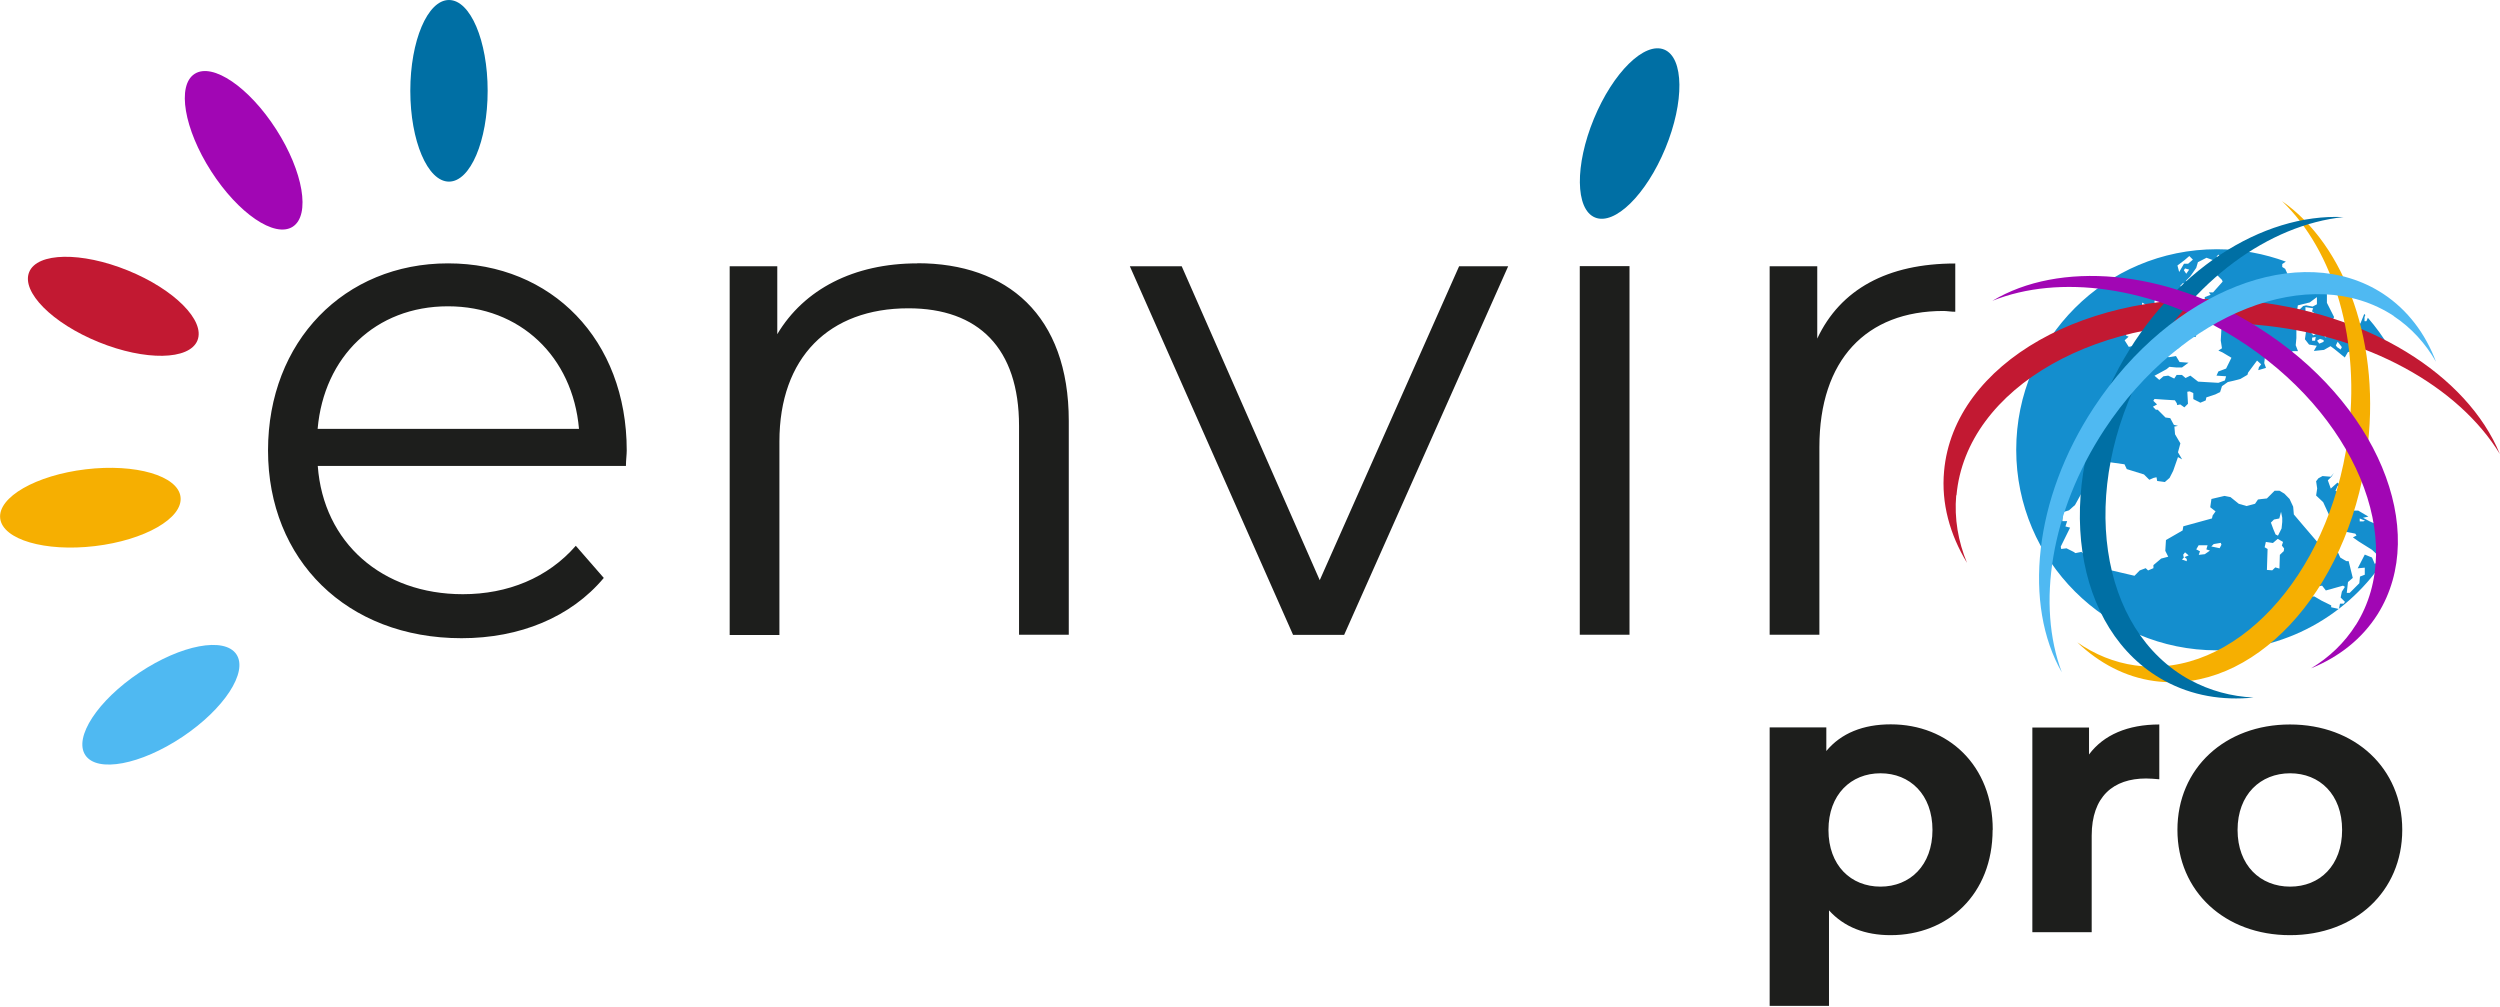 <?xml version="1.0" encoding="UTF-8"?><svg id="logo-enviropro" xmlns="http://www.w3.org/2000/svg" viewBox="0 0 187.48 75.48"><defs><style>.cls-1{fill:#006fa4;}.cls-2{fill:#a106b4;}.cls-3{fill:#4fb9f2;}.cls-4{fill:#c21932;}.cls-5{fill:#148ece;}.cls-6{fill:#f6af01;}.cls-7{fill:#1d1e1c;}</style></defs><ellipse class="cls-1" cx="33.67" cy="6.81" rx="2.9" ry="6.81"/><ellipse class="cls-1" cx="122.2" cy="10.01" rx="6.81" ry="2.9" transform="translate(66.35 119.16) rotate(-67.58)"/><ellipse class="cls-4" cx="8.49" cy="22.97" rx="2.9" ry="6.81" transform="translate(-15.98 22.19) rotate(-67.89)"/><ellipse class="cls-6" cx="6.78" cy="38.07" rx="6.81" ry="2.9" transform="translate(-4.45 1.07) rotate(-6.78)"/><ellipse class="cls-3" cx="12.07" cy="52.85" rx="6.81" ry="2.9" transform="translate(-27.32 15.6) rotate(-33.73)"/><path class="cls-7" d="M33.6,19.75c-7.77,0-13.5,5.84-13.5,14.03s5.89,14.08,14.51,14.08c4.37,0,8.2-1.57,10.67-4.52l-2.1-2.41c-2.1,2.41-5.11,3.63-8.47,3.63-6.04,0-10.46-3.85-10.88-9.62h23.11c0-.42.06-.84.06-1.16,0-8.3-5.63-14.03-13.4-14.03ZM23.82,32.16c.47-5.41,4.35-9.19,9.77-9.19s9.36,3.78,9.83,9.19h-19.6ZM68.8,19.75c-4.78,0-8.51,1.95-10.51,5.31v-5.09h-3.57v27.65h3.73v-14.51c0-6.31,3.73-9.99,9.67-9.99,5.26,0,8.3,2.99,8.3,8.82v15.66h3.73v-16.03c0-7.94-4.63-11.83-11.35-11.83ZM98.97,43.51l-10.35-23.54h-3.89l12.24,27.64h3.83l12.3-27.64h-3.68l-10.45,23.54ZM118.47,19.97v27.63h3.73v-27.64h-3.73ZM136.44,33.52c0-6.53,3.51-10.2,9.3-10.2.25,0,.58.06.89.06v-3.62c-5.09,0-8.62,1.94-10.35,5.63v-5.42h-3.57v27.63h3.73v-14.08ZM141.79,54.32c-2.06,0-3.72.66-4.83,2v-1.77h-4.25v20.88h4.45v-7.16c1.14,1.26,2.71,1.86,4.62,1.86,4.31,0,7.65-3.08,7.65-7.9h.01c0-4.83-3.34-7.91-7.65-7.91ZM141.02,66.49c-2.22,0-3.9-1.59-3.9-4.25s1.69-4.25,3.9-4.25,3.9,1.59,3.9,4.25-1.69,4.25-3.9,4.25ZM161.92,54.32s0,0,.01,0h-.01ZM156.66,56.58v-2.02h-4.25v15.35h4.45v-7.24c0-2.95,1.63-4.29,4.08-4.29.33,0,.62.03.99.06v-4.11c-2.36,0-4.18.78-5.27,2.25ZM171.73,54.33c-4.87,0-8.44,3.28-8.44,7.9s3.56,7.9,8.44,7.9,8.42-3.28,8.42-7.9-3.55-7.9-8.42-7.9ZM171.74,66.49c-2.23,0-3.94-1.59-3.94-4.25s1.72-4.25,3.94-4.25,3.9,1.59,3.9,4.25-1.67,4.25-3.9,4.25Z"/><ellipse class="cls-2" cx="18.27" cy="11.27" rx="2.9" ry="6.81" transform="translate(-3.19 11.65) rotate(-32.68)"/><path class="cls-5" d="M179.47,40.22l-.36-.09-.13-.36-.5-.36-.27-.09-.5-.22-.5-.27.4-.09-.76-.45h-.35l-.68-.89.23-.05-.4-.85-.36-.31-.5.45-.22-.62.27-.27.18-.28-.23.28-.62-.05-.31.17-.17.22.08.54-.08.53.53.5.45.98.53.98.31.18,1.12.22.09.14-.27.14.44.31.99.62.62.58-.4.5-.22-.5-.54-.22-.53,1.03.53-.05v.53l-.36.14-.05.5-.72.72h-.22l.09-.81.36-.31-.31-1.26h-.18l-.45-.27-.22-.49-.53-.09-.09-.5-.85-.05-1.07-1.25-.72-.85-.05-.58-.27-.58-.39-.4-.37-.22h-.36l-.58.58-.45.05-.22.03-.22.32-.64.17-.58-.17-.62-.5-.45-.09-.98.23-.09.62.4.31-.22.31-.05.22-2.15.59-.05.31-1.25.72-.05.81.22.44-.53.14-.58.49v.23l-.4.17-.18-.17-.45.17-.39.4-1.71-.4-1.29.28-.53-.59-.05-.72-.4-.36-.45.09-.13-.09-.54-.27-.4.05-.03-.18.7-1.42-.35-.09.13-.4h-.36l.05-.67.45-.14.45-.4.49-.89.27-1.25.31-.05-.31-1.03,1.52-.4.22.4,1.21.17.17.36,1.29.4.4.4.32-.14.22-.05.05.28.58.08.04-.04h0s.31-.27.31-.27l.27-.53.36-1.03.31.17-.31-.53.18-.67-.4-.68-.05-.58.27-.05-.31-.08-.27-.5-.36-.05-.58-.58h-.14l-.22-.23.31-.17-.28-.27.09-.14.72.05.81.05.14.22.03.14.23-.05.31.22.27-.27-.05-.9.18-.03.27.13v.45l.53.27.4-.17.05-.23.67-.22.36-.18.14-.44.44-.31.4-.09.36-.09.18-.05.53-.31.05-.17.67-.9.31.28-.17.22-.05.22.58-.17-.13-.36.08-.72,1.07.14h0v-.23h.54l.13.27.31-.36h.4l-.17-.44.05-.54v-.67l-.18-.17.14-1.12h.27l.14-.14.31.14v-.36l.58.09-.09.22.36.27-.05.4h-.31l-.44.81-.09.62.31.4.58.09-.22.39.76-.08.49-.28.31.23.76.62.23-.4,1.25-.4.5-.4.67.18.44.4.25-.14c-.47-.79-1.01-1.53-1.61-2.22l-.11.26h-.14v-.31l.06-.15s-.05-.06-.08-.09l-.11.28-.18.44-.94.14-.31.76-.28-.18h-.4l-.27-.76.23-.44-.54-1.07v-.81l-.05-.4-.13-.09-.02-.37c-.17-.11-.34-.21-.52-.31l-.36.1-1.25.94-.76-.58-.31-.13.05-.5h.4l-.18-.4-.22-.14v-.22l.27-.18c-1.61-.59-3.35-.93-5.17-.93-8.32,0-15.05,6.73-15.05,15.04s6.75,15.04,15.05,15.04c5.52,0,10.33-2.98,12.95-7.42v-.36l.22-.8ZM175.53,36.9l.18.09v.27l-.18-.13v-.23ZM175.14,36.81l.17-.39.14.17-.09.31-.22-.09ZM175.72,37.71l-.27-.18.27-.13.14.22-.14.09ZM177.24,39.1h-.28v-.22l.4.17-.13.05ZM173.61,25.55h-.22v-.23l.27-.05-.05.28ZM173.48,25.15l-.31-.36.27-.27.31.49-.27.14ZM176.29,25.15l.23.31-.28-.05-.13-.17.17-.09ZM175.31,25.63l.31.4-.09.18-.27-.18-.09-.13.14-.28ZM174.24,25.64l-.31.13-.17-.22.22-.14.27.09v.14ZM174.19,24.29l.23.23.03-.31h.28l-.09.84-.22.27-.31-.31-.18-.4.27-.31ZM172.32,22.9l.89-.22.54-.4v.54l-.32.17-.49-.09-.22.05-.28.27h-.17l.05-.31ZM166.37,19.1l.31.31-.23.18-.22-.36.14-.14ZM164.85,19.65l.62-.32.9.32-.05.27-.81.62h.67l.45.45.05.13-.72.81h-.31l.13.18-.44.17v.18l.31.03.45.59v.98l.49.58-.05.9.09.58-.27.17.31.14.67.4-.4.81-.58.22-.14.31.72.05-.09.31-.49.18-1.52-.09-.58-.45-.36.18-.27-.23h-.4l-.18.27-.45-.22-.36.05-.31.27-.36-.31.9-.49.22-.18.54.05h.4l.49-.36-.67-.05-.27-.45-.54.09-.22-.09.22-.36.72-.22.18-.17-.23-.4.54-.4.8.13.23-.7-.27-.14-.23-.4.4-.45-.89-.05-.23-.49.64-.5.03-.36-.17-.17-.36.05.31-.67-.17-.36.31-.31.45-.64.13-.44ZM163.86,21.39l-.05.13-.18.09-.13-.17.22-.23.14.18ZM163.77,20.27l.09-.14.31.09-.22.31-.18-.27ZM163.29,24.83l.44-.05v.31l-.4.09-.03-.36ZM163.73,24.16l.18-.28h.17l-.05.23-.17.14-.14-.09ZM163.55,22.5v-.17h.31l.17.17-.27.14-.22-.14ZM163.82,19.51l.36-.31.27.27-.36.31h-.31l-.36.62-.13-.49.53-.4ZM163.51,21.78l.05.23-.09.27-.22-.27.27-.23ZM159.44,25.19v-.5l.67.09.53-.45-.22.14-.31.05.13-.18.31-.31-.36-.53.45-.37v-.44l.54.31h.39v-.45l.28-.27.72-.14.17.05.18.09-.09.22h.4l.31.67h0s0,.01,0,.01l-.16.35-.16.36h-.5l.05.7-.76,1.07-.45-.13-.31.17-1.61.31-.31-.49.3-.27-.21-.09ZM163.99,41.92v.17l-.36-.13.14-.14-.05-.22.14-.18.27.23-.31.13.17.14ZM165.34,41.56l-.45.05.09-.27-.28-.14.18-.31h.67l-.09.31.27.09-.39.27ZM166.45,41.11l-.62-.13.18-.18.53-.09.05.14-.14.27ZM170.53,38.96l.4-.08.13-.5.09.45v.31l-.05.49-.27.54-.18-.09-.17-.4-.18-.49.23-.23ZM171.25,41.34l-.28.27-.03,1.03-.31-.09-.23.22-.4-.03.05-1.57-.22-.13.09-.4.53.08.36-.31.4.23-.09.27.17.22-.03.23ZM175.85,45.14l-.09.13h-.28l-.08.4-.58-.13v-.14l-.73-.36-.53-.31h-.22l-.09-.45.09-.36.27.09.53-.09.28.36,1.29-.36.14.09-.23.36-.09.44.32.32Z"/><path class="cls-4" d="M146.72,37.15c.72-8.11,10.81-13.84,22.55-12.79,8.26.73,15.12,4.63,18.2,9.69-2.44-5.93-9.92-10.68-19.13-11.5-11.74-1.04-21.83,4.68-22.55,12.79-.22,2.4.43,4.74,1.72,6.87-.67-1.62-.96-3.33-.81-5.07"/><path class="cls-6" d="M160.13,49.9c7.36,1.03,14.5-6.6,15.94-17.01,1.02-7.33-1.05-14.09-4.94-17.81,4.78,3.33,7.5,10.8,6.35,18.98-1.44,10.42-8.58,18.03-15.94,17.01-2.17-.3-4.12-1.34-5.76-2.9,1.31.91,2.77,1.51,4.34,1.73"/><path class="cls-1" d="M164.26,51.01c-6.9-3.74-8.43-14.27-3.42-23.51,3.52-6.5,9.36-10.64,14.9-11.22-6.08-.29-12.88,4.01-16.82,11.27-5.01,9.24-3.48,19.77,3.42,23.51,2.04,1.11,4.33,1.49,6.66,1.25-1.66-.08-3.27-.51-4.75-1.31"/><path class="cls-2" d="M176.67,46.87c3.95-6.3-.08-15.92-8.99-21.51-6.27-3.93-13.28-4.81-18.27-2.8,4.99-3,12.93-2.41,19.91,1.98,8.91,5.59,12.93,15.21,8.99,21.51-1.17,1.86-2.91,3.22-5,4.07,1.36-.82,2.51-1.91,3.36-3.26"/><path class="cls-3" d="M179.52,23.7c-6.21-4.09-15.91-.27-21.7,8.51-4.06,6.18-5.1,13.17-3.2,18.21-2.89-5.05-2.13-12.98,2.41-19.87,5.78-8.78,15.49-12.59,21.7-8.51,1.83,1.21,3.16,2.98,3.95,5.09-.79-1.38-1.85-2.55-3.18-3.43"/></svg>